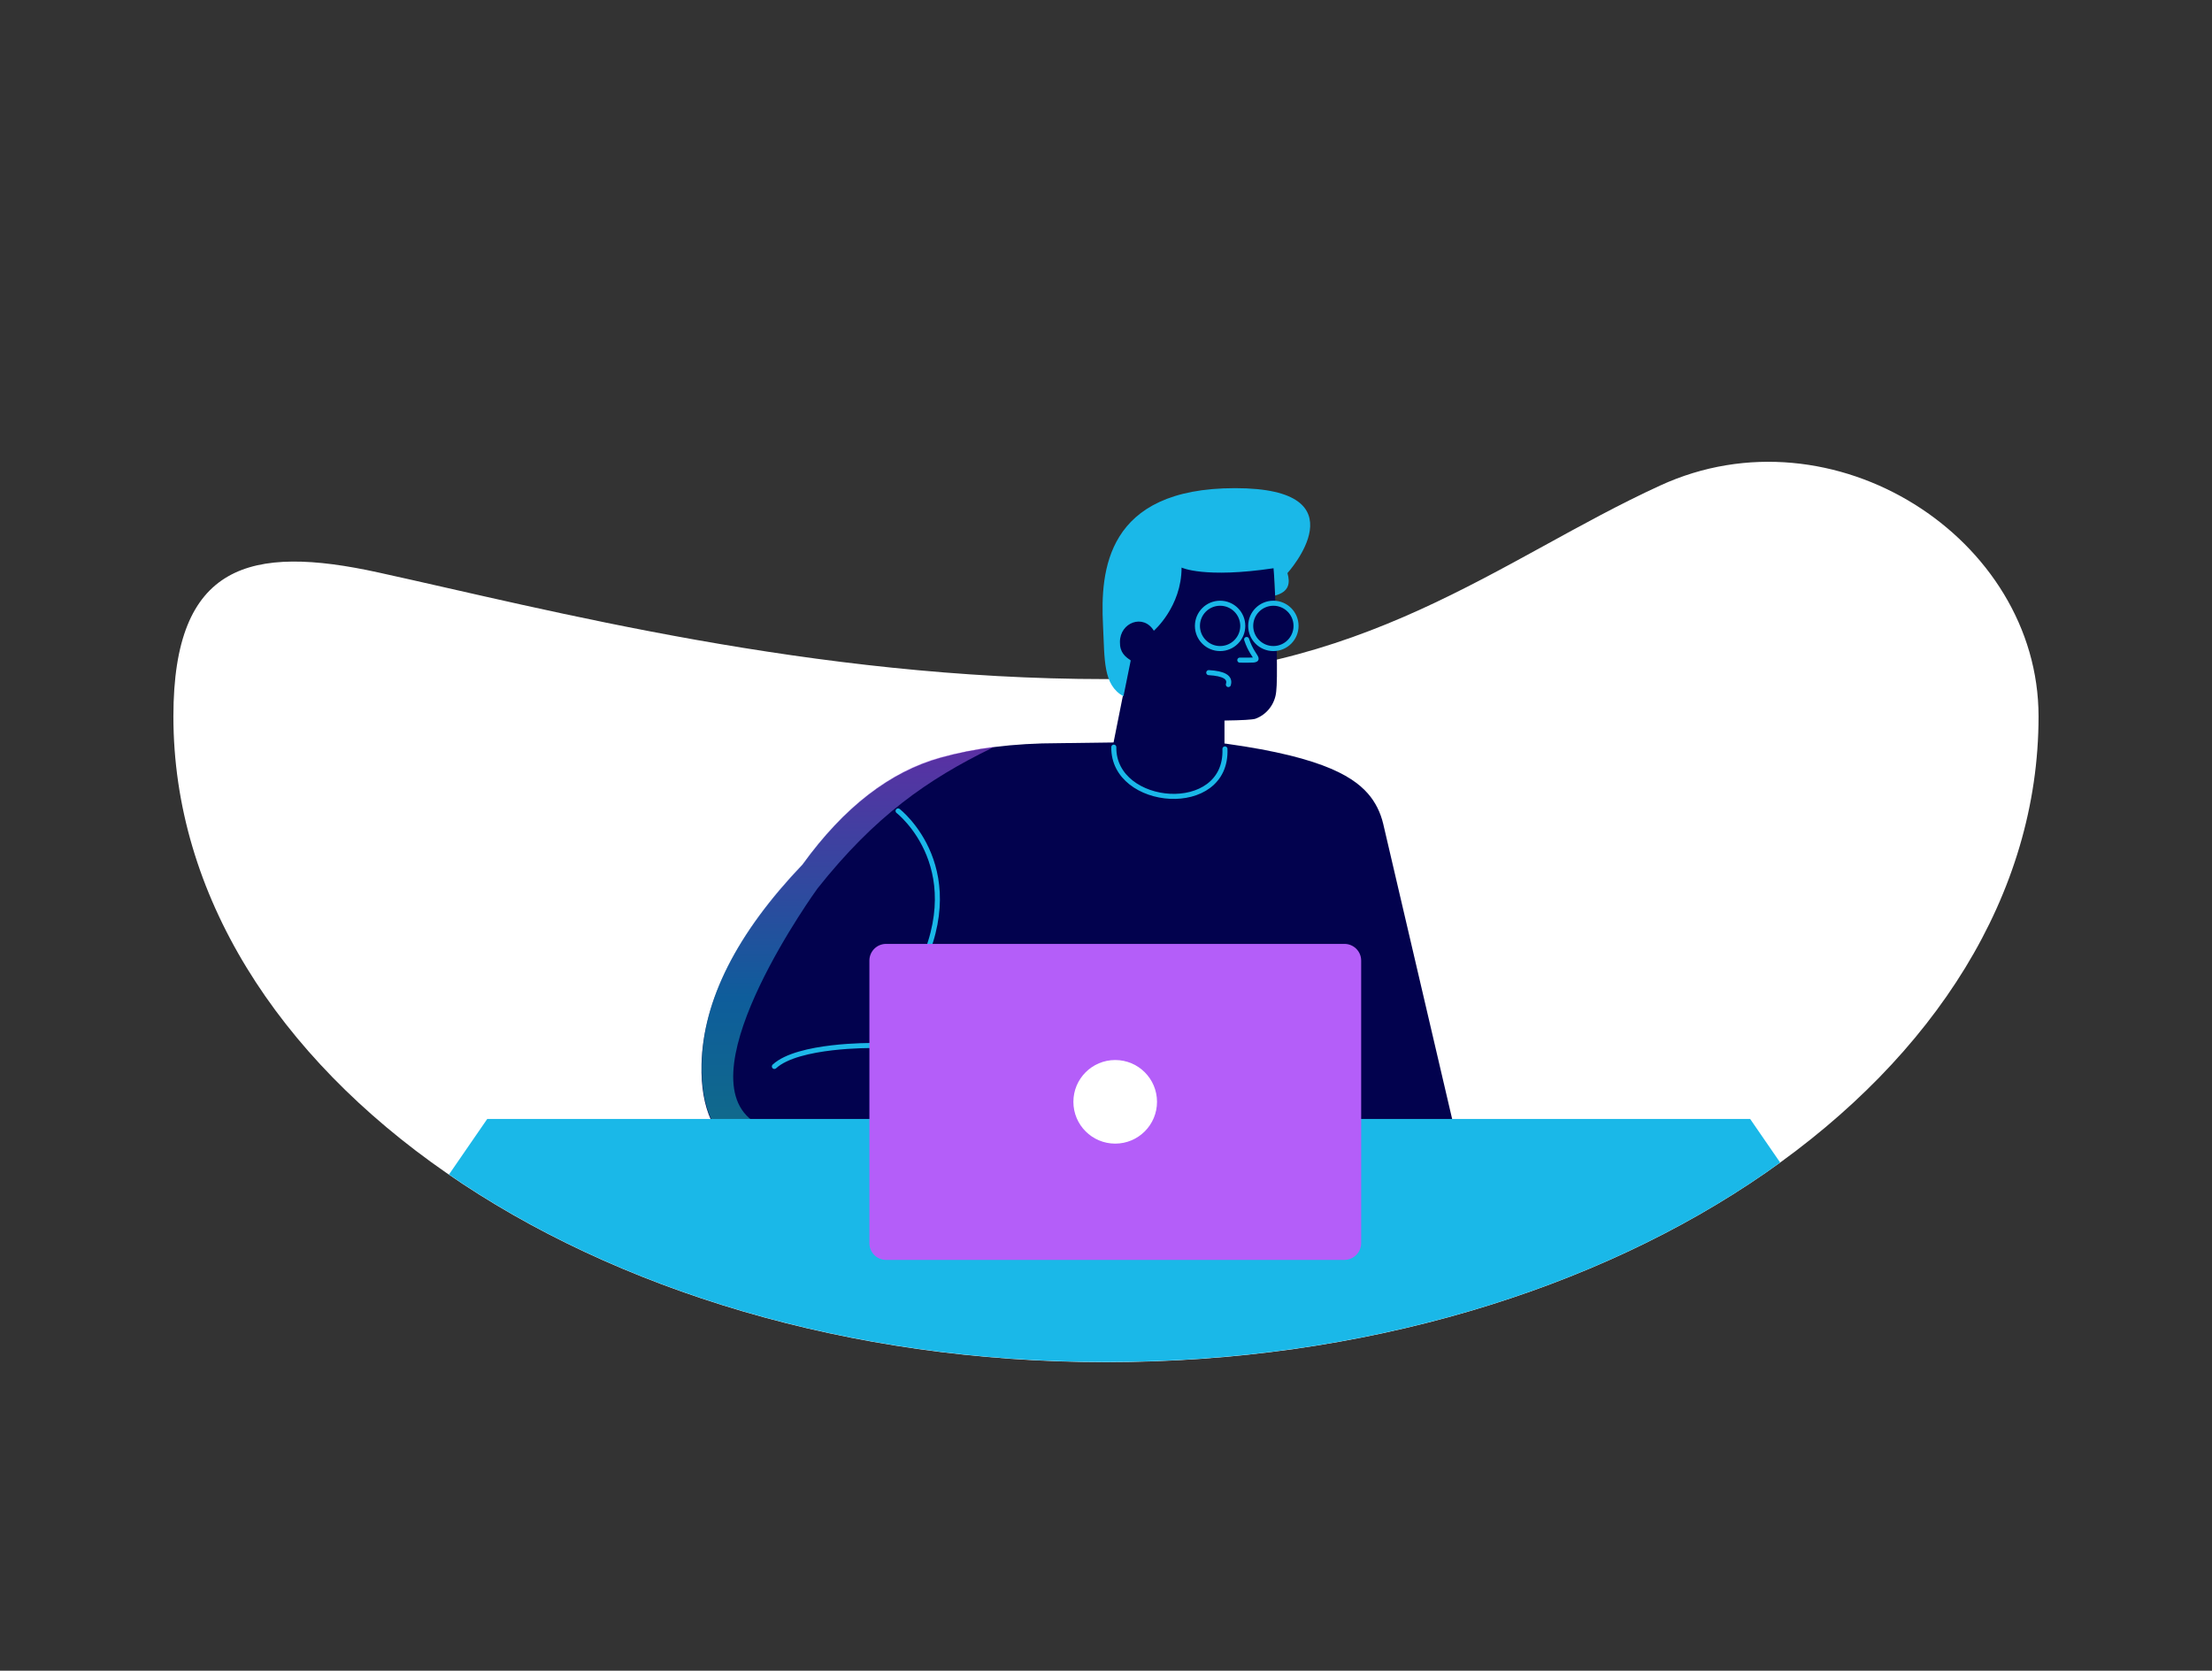 <?xml version="1.0" encoding="UTF-8"?> <svg xmlns="http://www.w3.org/2000/svg" xmlns:xlink="http://www.w3.org/1999/xlink" id="Layer_1" viewBox="0 0 1232.07 930.78"><rect x="0" y="0" width="1232.07" height="930.78" fill="#333333" stroke="none"/><defs><style>.cls-1{clip-path:url(#clippath);}.cls-2,.cls-3,.cls-4{fill:none;}.cls-2,.cls-5,.cls-6,.cls-7,.cls-8,.cls-9,.cls-10{stroke-width:0px;}.cls-3{stroke:#1eb8e8;}.cls-3,.cls-4{stroke-linecap:round;stroke-linejoin:round;}.cls-3,.cls-4,.cls-11{stroke-width:2.81px;}.cls-4,.cls-11{stroke:#1ab8e8;}.cls-11{stroke-miterlimit:2.81;}.cls-11,.cls-5{fill:#02024e;}.cls-5,.cls-6,.cls-7{fill-rule:evenodd;}.cls-6,.cls-8{fill:#1ab8e8;}.cls-7{fill:url(#linear-gradient);fill-opacity:.5;}.cls-9{fill:#b45ef9;}.cls-10{fill:#fff;}</style><clipPath id="clippath"><path class="cls-2" d="m1027.87,263.5v-91.61H174.65v141.25c-49.54-3.65-78.07,16.1-78.07,85.89,0,198.66,232.52,359.77,519.45,359.77s519.45-161.02,519.45-359.7c0-64.25-47.83-117.8-107.61-135.6v-.02.02Z"></path></clipPath><linearGradient id="linear-gradient" x1="-2722.77" y1="-3210.52" x2="-2722.77" y2="-3211.22" gradientTransform="translate(-1973937.82 -1246936.7) rotate(-180) scale(725.15 388.52)" gradientUnits="userSpaceOnUse"><stop offset="0" stop-color="#b45ef9"></stop><stop offset=".51" stop-color="#1ab8e8"></stop><stop offset="1" stop-color="#21e6ad"></stop></linearGradient></defs><g id="d"><path id="e" class="cls-10" d="m1135.46,399.12c0,198.66-232.52,359.77-519.45,359.77S96.58,597.77,96.58,399.12c0-85.28,42.82-95.87,114.31-80.15,95.14,20.86,241.3,59.37,405.14,59.37,143.46,0,219.7-67.06,308.59-107.8,96.53-44.5,210.84,29.21,210.84,128.56v.02h0Z"></path><g class="cls-1"><g id="Master_Character_Male_Torso"><g id="Master_Character_Male_Torso-2"><g id="Male_Body"><g id="Male_Body_5"><g id="Group-2"><g id="Group-3"><path id="Combined-Shape" class="cls-5" d="m812.04,637.14c-1.35,13.85-66.24-9.65-78.13,70.53-116.84,48.79-193.34,0-193.34,0l-11.65-74.79s-140.74,61.67-138.17-39.97c.86-35.68,19.62-72.82,56.27-111.2,23.05-31.88,48.67-51.74,76.99-59.58,18.27-5.15,40.09-8.09,65.84-8.09l82.26-1.1h0c61.24,7.27,80.62,18.76,89.76,29.12,4.25,4.82,7.11,10.7,8.58,16.96l41.59,178.12Zm-311.45-79.9s4.54,8.95-15.82,24.64c0,0,15.69,1.72,36.17,3.43,0,0-7.23,1.96-13-28.2l-7.36.12h.01Z"></path><path id="Combined-Shape-2" class="cls-7" d="m572.93,616.82s-10.18,60.32-31.39,72.46l-3.43-.49-8.95-54.68c15.57-3.06,30.4-8.95,43.77-17.29h0Zm-19.37-200.82l-1.1.74c-35.8,17.53-65.04,37.81-97.1,78.22,0,0-73.68,101.48-36.47,129.23,0,0,52.66,18.63,104.39,10.78-26.6,10.42-134.61,46.59-132.41-42.42.86-35.68,19.62-72.82,56.27-111.2,23.05-31.88,48.67-51.74,76.99-59.58,9.56-2.45,19.49-4.54,29.42-5.76h.01Z"></path><g id="Group"><path id="Shape" class="cls-3" d="m573.05,615.23l-38.86,16.06m-102.86-37.15c13.12-12.14,54.43-11.65,54.43-11.65l66.08,4.41"></path><path id="Stroke-43" class="cls-4" d="m508.81,546.45c34.33-61.54-8.58-94.65-8.58-94.65"></path></g></g></g></g></g><g id="Dark_Male"><g id="Dark_Male_Face"><path id="face" class="cls-5" d="m640.48,313.27l-6.74,32.37c-2.33-.12-4.41.61-6.38,1.72-8.09,4.29-5.64,16.55,2.08,20.23l-11.65,58.36c24.89,24.52,46.22,24.52,64.24,0v-24.52c9.93-.12,15.57-.49,17.16-.98,6.5-2.33,11.03-8.34,11.65-15.2.86-7.11.37-31.14-1.35-71.97-2.94-16.8-14.22-25.26-34.08-25.26s-31.39,8.46-34.94,25.26h.01Z"></path><path id="collar" class="cls-4" d="m682.29,417.23c1.47,38.01-62.4,32.73-61.91-.98"></path></g></g><g id="Dark_Male_Mouth"><g id="Dark_Male_Mouth_8"><path id="Mouth" class="cls-4" d="m673.27,374.74c8.45.48,12.13,2.65,10.92,6.64"></path></g></g><g id="Dark_Male_Nose"><g id="Dark_Male_Nose_5"><path id="Path-53" class="cls-4" d="m690.57,367.77c14.96,0,7.84.88,3.79-11.5"></path></g></g><g id="Dark_Male_Glasses"><g id="Dark_Male_Glasses_4"><g id="Group-2-2"><g id="Group-2-3"><circle id="Oval" class="cls-11" cx="709.26" cy="348.7" r="12.63"></circle></g><g id="Group-3-2"><circle id="Oval-2" class="cls-11" cx="679.59" cy="348.7" r="12.63"></circle></g></g></g></g></g></g><g id="Dark_Male_Hair"><g id="Dark_Male_Hair_11"><path id="Path-50" class="cls-6" d="m710.24,331.78c-.37-10.3-.98-15.45-.86-15.2-38.62,5.76-51.25-.37-51.25-.37,0,21.82-15.45,35.19-15.45,35.19-5.76-9.56-18.88-4.66-18.88,6.25-.12,5.88,2.94,8.21,6.01,10.3l-4.05,19.98c-11.4-6.38-10.42-19.98-11.4-39.84-1.47-29.79,1.47-76.13,73.56-76.13s29.18,47.32,29.18,47.32c1.59,5.52.98,10.42-6.87,12.51h.01Z"></path></g></g><path class="cls-8" d="m974.81,623.38l133.2,193.47H138.18l133.22-193.47"></path></g><path class="cls-9" d="m748.75,701.92h-255.21c-5.13,0-9.29-4.16-9.29-9.29v-157.47c0-5.13,4.16-9.29,9.29-9.29h255.33c5.13,0,9.29,4.16,9.29,9.29v157.49c-.06,5.14-4.25,9.28-9.4,9.27h0Z"></path><circle class="cls-10" cx="621.16" cy="613.85" r="23.29"></circle></g></svg> 